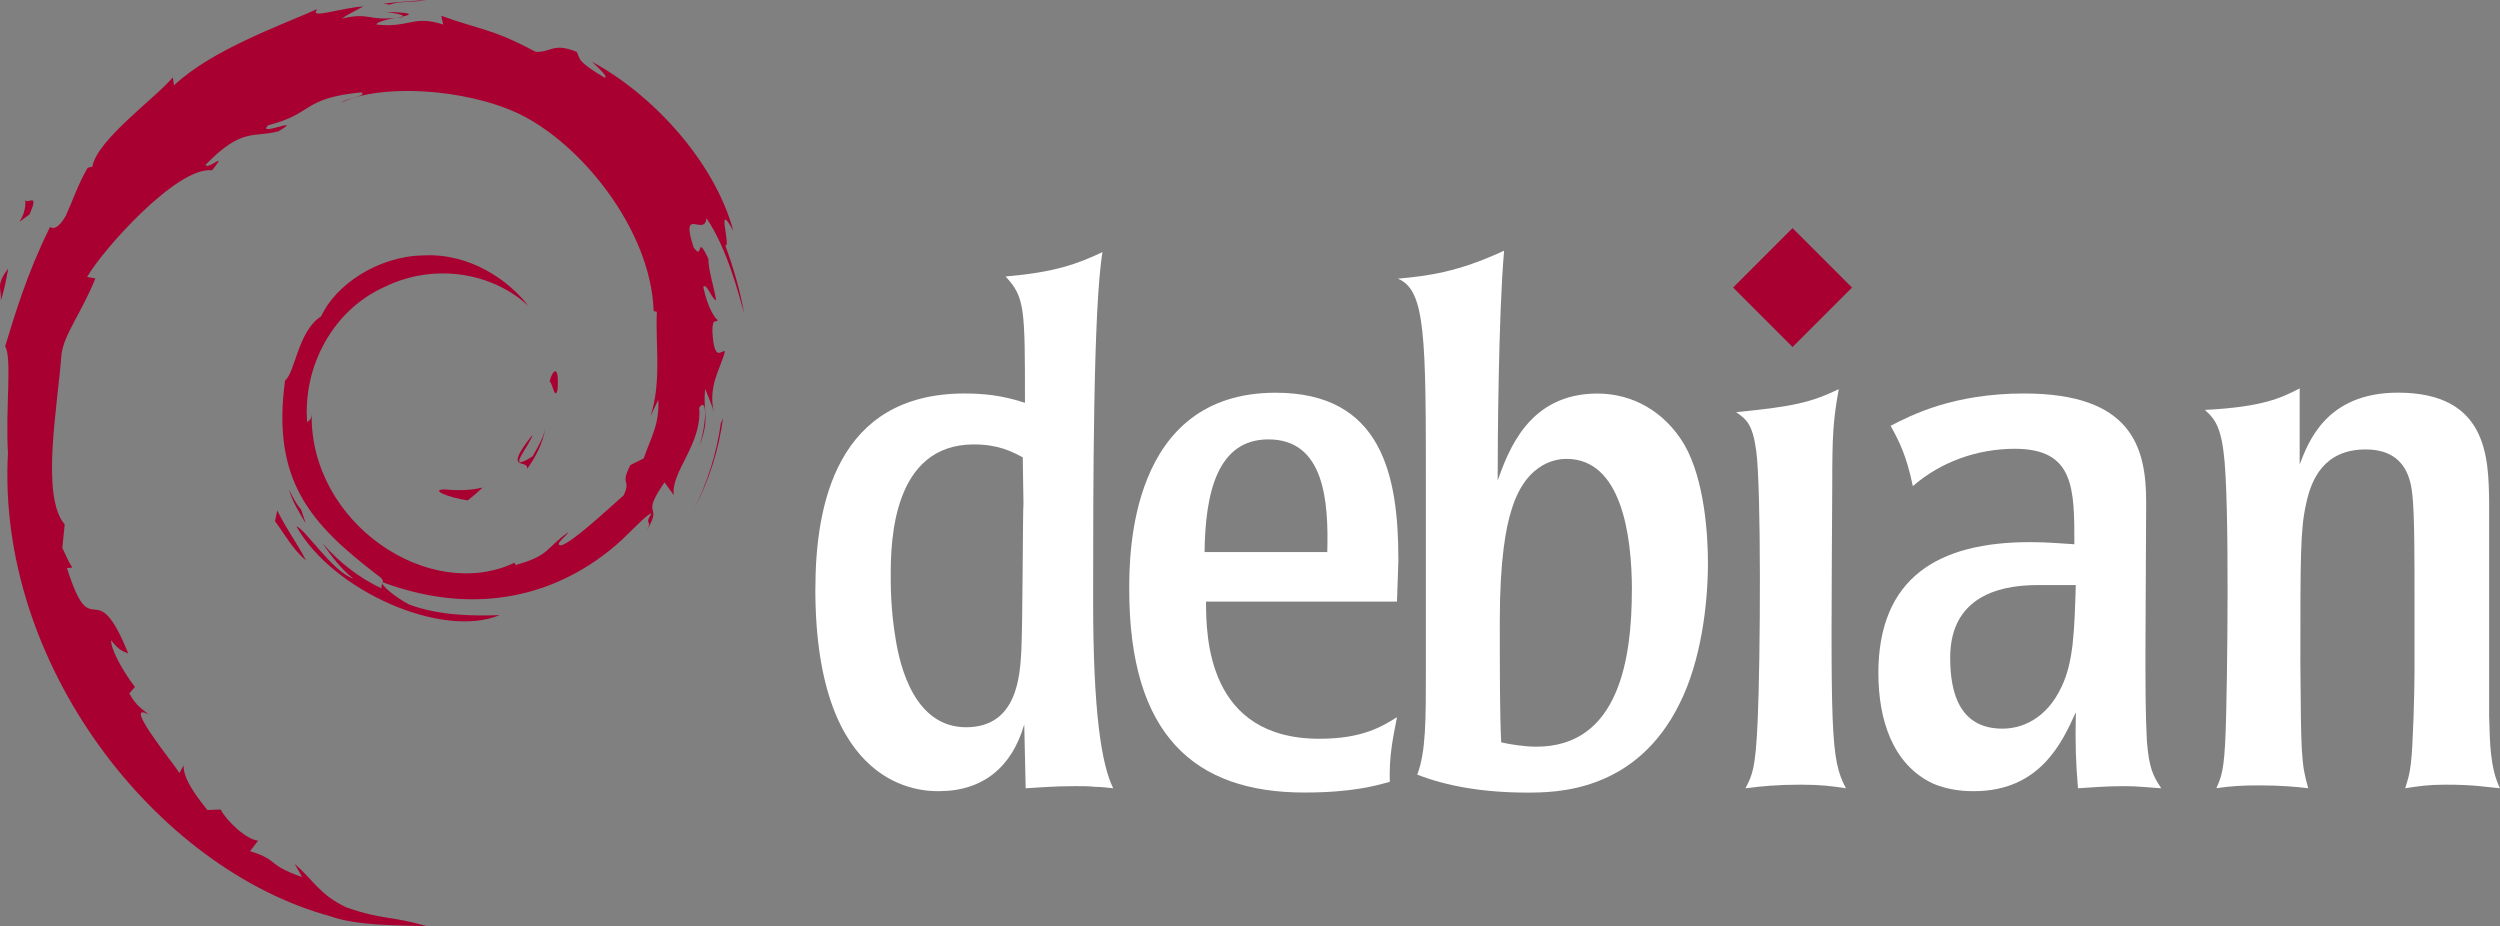 <?xml version="1.0" encoding="UTF-8"?>
<svg id="Layer_1" data-name="Layer 1" xmlns="http://www.w3.org/2000/svg" viewBox="0 0 423.14 156.78">
  <rect x="0" y="0" width="423.14" height="156.78" fill="#808080" stroke="none"/>
  <defs>
    <style>
      .cls-1 {
        fill: #a80030;
      }

      .cls-2 {
        fill: #fff;
      }
    </style>
  </defs>
  <g>
    <path class="cls-1" d="M75.28,82.84c-2.6.03.49,1.34,3.88,1.86.94-.73,1.79-1.47,2.54-2.19-2.11.52-4.26.53-6.42.33"/>
    <path class="cls-1" d="M89.22,79.36c1.55-2.14,2.68-4.47,3.08-6.89-.35,1.72-1.28,3.21-2.16,4.78-4.86,3.06-.46-1.82,0-3.67-5.22,6.58-.72,3.94-.91,5.78"/>
    <path class="cls-1" d="M94.37,65.97c.32-4.68-.92-3.2-1.34-1.42.48.25.87,3.3,1.34,1.42"/>
    <path class="cls-1" d="M65.42,2.02c1.39.25,3,.44,2.77.77,1.52-.34,1.87-.64-2.77-.77"/>
    <path class="cls-1" d="M68.19,2.79l-.98.2.91-.08.07-.12"/>
    <path class="cls-1" d="M111.43,67.74c.16,4.2-1.23,6.24-2.48,9.85l-2.25,1.12c-1.84,3.57.18,2.27-1.13,5.11-2.87,2.55-8.7,7.98-10.57,8.48-1.36-.03.92-1.61,1.22-2.23-3.84,2.64-3.08,3.96-8.96,5.56l-.17-.38c-14.48,6.82-34.6-6.69-34.34-25.11-.15,1.17-.44.88-.76,1.35-.75-9.48,4.38-19,13.02-22.89,8.45-4.18,18.37-2.47,24.42,3.18-3.32-4.36-9.95-8.98-17.79-8.55-7.69.13-14.88,5.01-17.28,10.31-3.94,2.48-4.4,9.56-6.11,10.85-2.31,16.97,4.34,24.3,15.6,32.92,1.77,1.19.5,1.38.73,2.28-3.74-1.75-7.16-4.39-9.98-7.63,1.5,2.19,3.11,4.31,5.19,5.98-3.53-1.19-8.24-8.54-9.61-8.84,6.08,10.88,24.65,19.08,34.38,15.01-4.5.17-10.22.09-15.28-1.78-2.13-1.09-5.01-3.36-4.5-3.78,13.28,4.96,26.99,3.75,38.47-5.45,2.92-2.28,6.12-6.15,7.04-6.2-1.39,2.09.24,1-.83,2.85,2.91-4.7-1.27-1.91,3.01-8.11l1.58,2.17c-.59-3.9,4.84-8.63,4.29-14.8,1.25-1.88,1.39,2.03.07,6.37,1.83-4.81.49-5.58.95-9.56.51,1.34,1.18,2.75,1.52,4.16-1.2-4.65,1.22-7.83,1.82-10.53-.59-.26-1.84,2.06-2.13-3.44.04-2.39.67-1.25.9-1.84-.47-.27-1.7-2.1-2.44-5.61.54-.83,1.45,2.14,2.18,2.26-.47-2.79-1.29-4.91-1.32-7.05-2.16-4.5-.76.6-2.51-1.93-2.29-7.15,1.9-1.66,2.19-4.91,3.47,5.03,5.45,12.84,6.37,16.07-.7-3.94-1.82-7.76-3.19-11.46,1.06.45-1.7-8.11,1.38-2.44-3.28-12.07-14.04-23.36-23.95-28.65,1.21,1.11,2.74,2.5,2.19,2.72-4.93-2.93-4.06-3.16-4.77-4.4-4.01-1.63-4.28.13-6.93,0-7.56-4.01-9.02-3.59-15.98-6.1l.32,1.48c-5.01-1.67-5.84.63-11.25,0-.33-.26,1.74-.93,3.44-1.18-4.84.64-4.62-.96-9.36.18,1.17-.82,2.4-1.36,3.65-2.06-3.95.24-9.43,2.3-7.74.42-6.44,2.88-17.88,6.91-24.3,12.93l-.2-1.35c-2.94,3.53-12.83,10.55-13.62,15.12l-.79.18c-1.53,2.59-2.52,5.53-3.73,8.19-2,3.41-2.93,1.31-2.65,1.85-3.94,7.98-5.9,14.69-7.59,20.2,1.2,1.8.03,10.84.48,18.07-1.98,35.72,25.07,70.39,54.63,78.4,4.33,1.55,10.77,1.5,16.25,1.65-6.46-1.85-7.3-.98-13.6-3.17-4.54-2.14-5.54-4.58-8.76-7.38l1.27,2.25c-6.31-2.23-3.67-2.76-8.81-4.39l1.36-1.78c-2.05-.16-5.42-3.45-6.34-5.27l-2.24.09c-2.69-3.31-4.12-5.71-4.02-7.56l-.72,1.29c-.82-1.41-9.89-12.45-5.19-9.88-.87-.8-2.04-1.3-3.3-3.59l.96-1.09c-2.26-2.92-4.17-6.65-4.02-7.9,1.21,1.63,2.05,1.94,2.88,2.22-5.72-14.19-6.04-.78-10.37-14.45l.91-.07c-.7-1.06-1.13-2.21-1.69-3.34l.4-3.97c-4.12-4.76-1.15-20.25-.55-28.74.41-3.45,3.44-7.13,5.74-12.9l-1.4-.24c2.68-4.67,15.3-18.78,21.15-18.05,2.83-3.56-.56-.01-1.12-.91,6.22-6.44,8.18-4.55,12.38-5.71,4.53-2.69-3.89,1.05-1.74-1.02,7.83-2,5.55-4.54,15.76-5.56,1.08.61-2.5.95-3.4,1.74,6.52-3.19,20.64-2.46,29.81,1.77,10.64,4.97,22.59,19.67,23.06,33.5l.54.14c-.27,5.5.84,11.86-1.09,17.69l1.31-2.77"/>
    <path class="cls-1" d="M46.92,86.4l-.37,1.82c1.71,2.32,3.07,4.84,5.24,6.64-1.57-3.06-2.73-4.32-4.88-8.46"/>
    <path class="cls-1" d="M50.96,86.24c-.9-1-1.44-2.2-2.04-3.4.57,2.11,1.75,3.92,2.84,5.76l-.8-2.36"/>
    <path class="cls-1" d="M122.38,70.72l-.38.96c-.7,4.97-2.21,9.89-4.53,14.45,2.56-4.81,4.21-10.07,4.91-15.41"/>
    <path class="cls-1" d="M65.94.78c1.75-.64,4.32-.35,6.18-.78-2.43.2-4.85.33-7.24.63l1.05.15"/>
    <path class="cls-1" d="M4.27,33.57c.41,3.74-2.82,5.2.71,2.73,1.9-4.27-.74-1.18-.71-2.73"/>
    <path class="cls-1" d="M.12,50.91c.82-2.5.96-4,1.27-5.45-2.25,2.88-1.04,3.49-1.27,5.45"/>
  </g>
  <g>
    <path class="cls-2" d="M173.23,85.31c-.12.12-.12,19.68-.36,24.78-.24,4.13-.61,13-9.35,13s-11.18-10.33-11.91-14.82c-.85-4.98-.85-9.12-.85-10.93,0-5.83.36-22.12,14.09-22.12,4.13,0,6.44,1.22,8.26,2.19l.12,7.9h0ZM138,99.65c0,34.26,18.22,34.26,20.9,34.26,7.53,0,12.39-4.13,14.46-11.3l.24,10.81c2.31-.12,4.62-.36,8.38-.36,1.34,0,2.43,0,3.4.12.97,0,1.94.12,3.04.24-1.94-3.89-3.4-12.63-3.4-31.59s0-49.69,1.58-59.16c-4.37,2.07-8.14,3.41-16.4,4.13,3.28,3.52,3.28,5.35,3.28,21.38-2.3-.73-5.22-1.58-10.2-1.58-21.74,0-25.27,18.96-25.27,33.05"/>
    <path class="cls-2" d="M203.88,93.44c.12-10.08,2.19-19.07,10.81-19.07,9.48,0,10.2,10.45,9.96,19.07h-20.77ZM236.68,94.66c0-14.22-2.79-28.19-20.77-28.19-24.78,0-24.78,27.46-24.78,33.29,0,24.66,11.05,34.38,29.64,34.38,8.26,0,12.27-1.21,14.46-1.82-.12-4.37.49-7.17,1.22-10.93-2.56,1.58-5.84,3.65-13.12,3.65-18.95,0-19.2-17.26-19.2-23.21h32.32l.24-7.16"/>
    <path class="cls-2" d="M276.2,99.89c0,11.3-2.06,26.49-16.16,26.49-1.95,0-4.37-.37-5.95-.73-.24-4.37-.24-11.91-.24-20.65,0-10.45,1.09-15.91,1.95-18.59,2.55-8.62,8.26-8.74,9.35-8.74,9.23,0,11.06,12.75,11.06,22.23h0ZM241.34,113.13c0,8.99,0,14.09-1.46,17.98,4.98,1.95,11.17,3.04,18.59,3.04,4.74,0,18.47,0,25.87-15.18,3.52-7.05,4.74-16.52,4.74-23.69,0-4.37-.49-13.97-4.01-20.05-3.4-5.7-8.87-8.62-14.7-8.62-11.66,0-15.06,9.72-16.88,14.7,0-6.2.12-27.82,1.09-38.88-7.89,3.65-12.76,4.25-17.98,4.74,4.74,1.94,4.74,9.97,4.74,36.09v29.88"/>
    <path class="cls-2" d="M312.44,133.42c-2.43-.36-4.14-.61-7.66-.61-3.88,0-6.56.25-9.35.61,1.21-2.31,1.7-3.41,2.06-11.3.49-10.81.61-39.73-.24-45.8-.61-4.62-1.7-5.35-3.4-6.56,9.96-.97,12.75-1.7,17.37-3.89-.97,5.34-1.1,8.02-1.1,16.16-.24,41.92-.36,46.41,2.32,51.39"/>
    <path class="cls-2" d="M351.34,99.03c-.24,7.66-.36,13-2.43,17.25-2.55,5.47-6.8,7.05-9.96,7.05-7.3,0-8.87-6.07-8.87-12.02,0-11.42,10.21-12.28,14.82-12.28h6.44,0ZM317.93,113.98c0,7.66,2.31,15.31,9.12,18.59,3.04,1.34,6.07,1.34,7.05,1.34,11.18,0,14.94-8.26,17.25-13.37-.12,5.35,0,8.62.36,12.88,2.19-.12,4.37-.36,8.02-.36,2.06,0,4.01.24,6.07.36-1.34-2.06-2.06-3.28-2.43-8.02-.24-4.61-.24-9.23-.24-15.67l.12-24.78c0-9.24-2.43-18.35-20.66-18.35-12.02,0-19.07,3.65-22.59,5.47,1.46,2.67,2.67,4.98,3.76,10.21,4.74-4.13,10.94-6.32,17.25-6.32,10.09,0,10.09,6.68,10.09,16.16-2.31-.12-4.26-.36-7.54-.36-15.43,0-25.64,5.95-25.64,22.23"/>
    <path class="cls-2" d="M421.31,121.39c.12,4.13.12,8.51,1.82,12.03-2.68-.24-4.26-.61-9.23-.61-2.92,0-4.5.25-6.81.61.48-1.58.73-2.19.97-4.26.36-2.79.61-12.15.61-15.43v-13.12c0-5.71,0-13.97-.37-16.89-.24-2.06-.84-7.65-7.9-7.65s-9.23,5.1-10.08,9.23c-.97,4.25-.97,8.87-.97,26.85.12,15.55.12,17,1.33,21.26-2.06-.24-4.61-.48-8.26-.48-2.92,0-4.86.12-7.29.48.85-1.95,1.34-2.92,1.58-9.72.25-6.68.73-39.49-.37-47.26-.6-4.74-1.82-5.83-3.15-7.05,9.84-.49,13-2.07,16.04-3.64v12.87c1.46-3.77,4.49-12.15,16.64-12.15,15.19,0,15.31,11.06,15.43,18.34v36.58"/>
    <path class="cls-1" d="M313.46,48.67l-10.06,10.06-10.06-10.06,10.06-10.06,10.06,10.06"/>
  </g>
</svg>